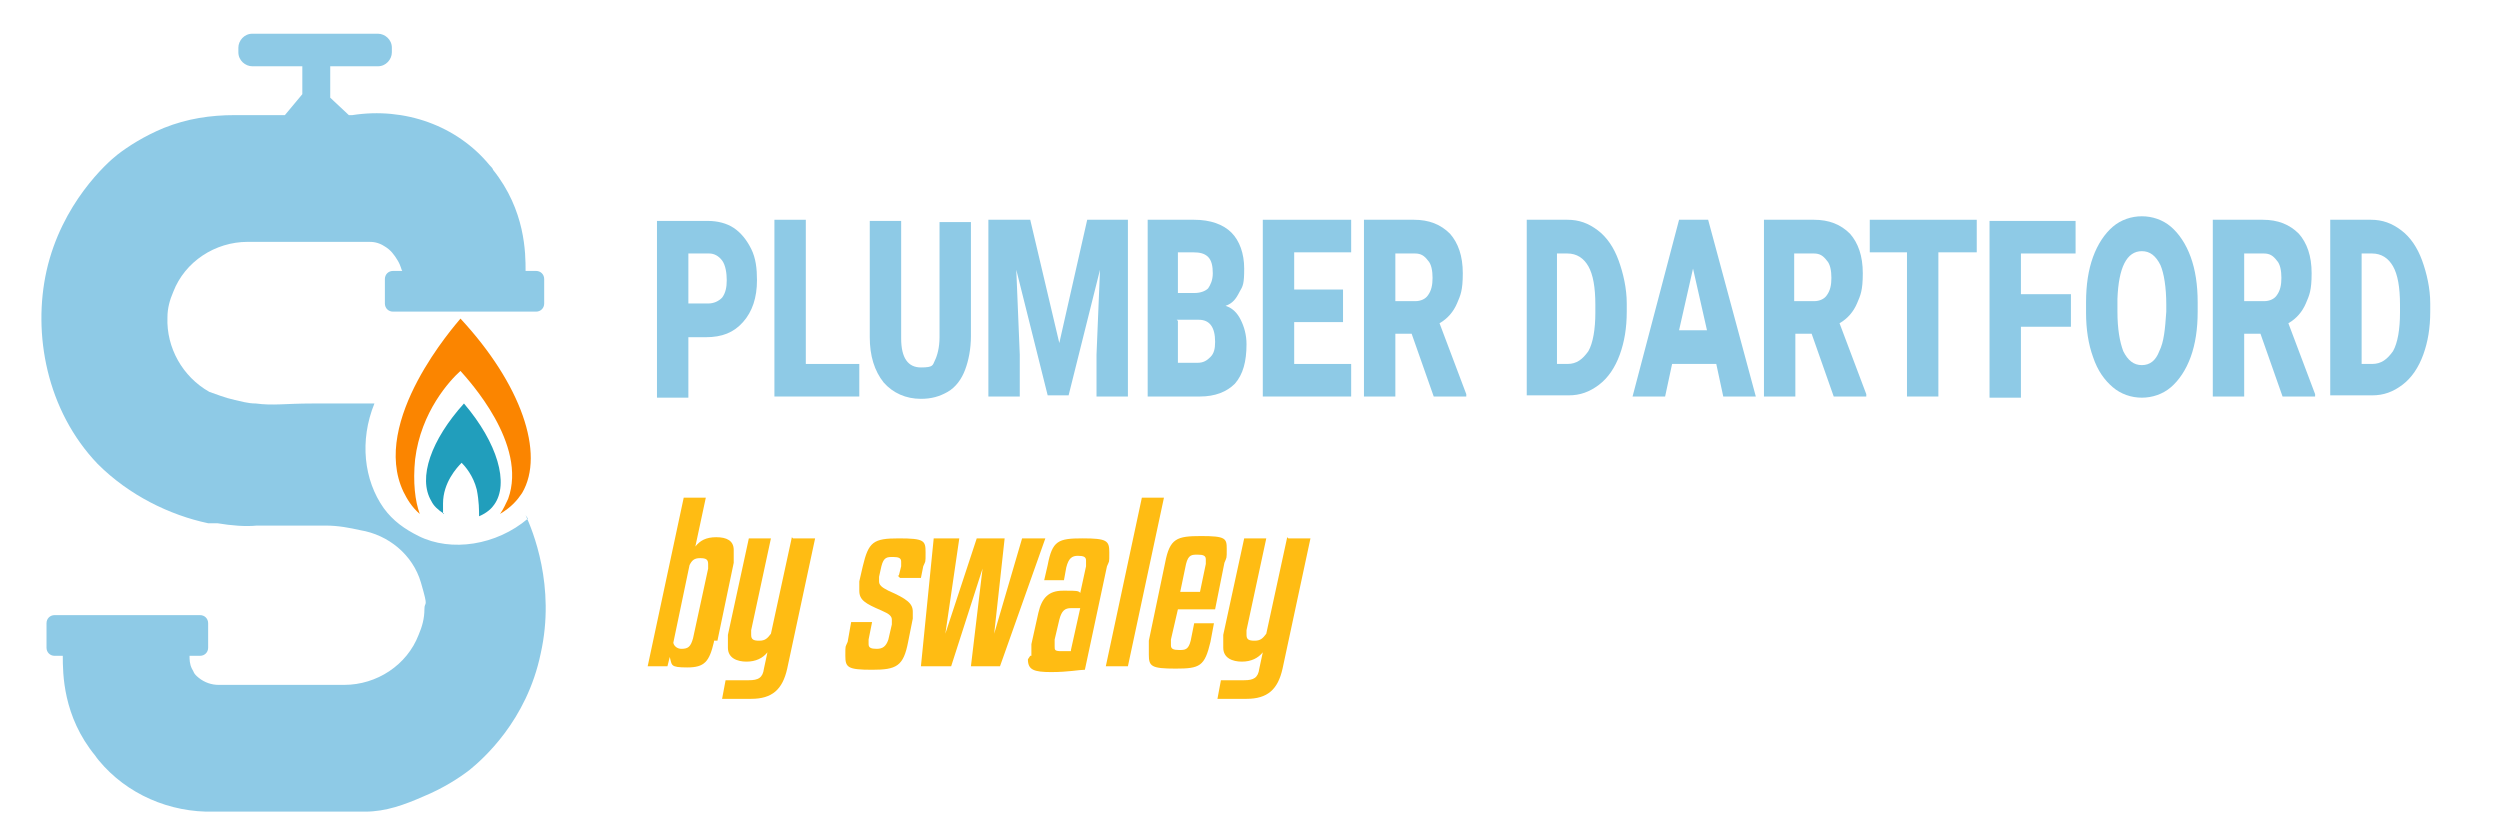 <?xml version="1.0" encoding="UTF-8"?>
<svg id="Layer_1" xmlns="http://www.w3.org/2000/svg" version="1.1" viewBox="0 0 215 72">
  <!-- Generator: Adobe Illustrator 29.0.0, SVG Export Plug-In . SVG Version: 2.1.0 Build 186)  -->
  <defs>
    <style>
      .st0 {
        fill: #fb8500;
      }

      .st1 {
        fill: #8ecae6;
      }

      .st2 {
        fill: #219ebc;
      }

      .st3 {
        fill: #ffbc13;
      }
    </style>
  </defs>
  <g id="Layer_11">
    <path class="st1" d="M45.4,44.6c-2.7,2.3-6.6,2.9-9.4,1.5-1.2-.6-2.2-1.3-3-2.4-1.7-2.4-2.1-5.8-.8-9h-5.3c-2.4,0-3.4.2-4.9,0-.7,0-1.3-.2-1.8-.3-.9-.2-1.6-.5-2.2-.7-2.3-1.3-3.7-3.8-3.6-6.4,0-.8.2-1.5.5-2.2,1-2.6,3.6-4.3,6.4-4.3h10.4c.3,0,.8,0,1.4.4h0c.5.3.8.7,1.1,1.2s.3.8.4.9h-.8c-.4,0-.7.3-.7.7v2.1c0,.4.3.7.7.7h12.3c.4,0,.7-.3.7-.7v-2.1c0-.4-.3-.7-.7-.7h-.9c0-1.5,0-5.2-2.8-8.7,0-.1-.2-.3-.3-.4-2.8-3.4-7.3-5-11.8-4.3h-.3l-1.6-1.5v-2.7h4.1c.7,0,1.2-.6,1.2-1.2v-.4c0-.7-.6-1.2-1.2-1.2h-10.8c-.7,0-1.2.6-1.2,1.2v.4c0,.7.6,1.2,1.2,1.2h4.3v2.4l-1.5,1.8h-4.3c-2.1,0-4.1.3-6.1,1.1h0c-1.7.7-3.1,1.6-4,2.3s-4.8,4.2-6.1,10c-1.2,5.4,0,12,4.4,16.6,2.7,2.7,6.2,4.4,9.5,5.1h.8c1.2.2,2.4.3,3.4.2h5.9c1.1,0,2.1.2,3,.4,2.4.4,4.5,2.1,5.2,4.5s.3,1.5.3,2.3-.2,1.5-.5,2.2c-1,2.6-3.6,4.3-6.4,4.3h-10.8c-.6,0-1.2-.2-1.7-.6s-.4-.5-.6-.8c-.2-.4-.2-.8-.2-1.1h.9c.4,0,.7-.3.7-.7v-2.1c0-.4-.3-.7-.7-.7H4.7c-.4,0-.7.3-.7.7v2.1c0,.4.3.7.7.7h.7c0,1.5,0,5.2,2.8,8.6,0,0,.2.3.3.4,2.4,2.9,6.1,4.5,9.9,4.4h13c1.8,0,3.4-.6,5-1.3h0c1.7-.7,3.1-1.6,4-2.3,1.1-.9,4.9-4.2,6.1-10,1.3-5.8-.7-10.6-1.3-11.9,0,0,.2.3.2.3Z"/>
    <path class="st0" d="M36.1,44.2c-.7-.6-1.1-1.3-1.4-1.9-2.9-6.1,4.5-14.4,4.9-14.9,5.2,5.6,7.3,11.6,5.3,15-.4.6-.9,1.2-1.9,1.8.3-.4.5-.9.7-1.3,1.7-4.7-3.4-10.2-4.1-11-.9.8-3.4,3.5-3.9,7.6-.2,2,0,3.6.4,4.7Z"/>
    <path class="st2" d="M38.2,44.2c-.6-.4-.9-.7-1.1-1.1-1.2-2,0-5.3,2.8-8.4,2.9,3.4,3.9,6.9,2.6,8.7-.2.3-.6.7-1.3,1,0-.5,0-1.3-.2-2.3-.3-1.2-1-2-1.3-2.3-.4.4-1.6,1.7-1.6,3.5s0,.6,0,.9h0Z"/>
    <g>
      <path class="st3" d="M61.4,55.2c-.4,1.7-.8,2.2-2.3,2.2s-1.3-.2-1.5-.9l-.2.8h-1.7l3.1-14.5h1.9l-.9,4.2c.4-.5.9-.8,1.8-.8s1.5.3,1.5,1.1v1.1l-1.4,6.7h-.3,0ZM57.9,55.2c0,.3.3.6.7.6.6,0,.8-.2,1-.9l1.3-6v-.4c0-.4-.2-.5-.7-.5s-.7.2-.9.6l-1.4,6.7h0Z"/>
      <path class="st3" d="M68.2,46.3h1.9l-2.4,11.2c-.4,1.8-1.3,2.6-3.1,2.6h-2.5l.3-1.6h2c.8,0,1.2-.2,1.3-1l.3-1.4c-.4.5-1,.8-1.8.8s-1.6-.3-1.6-1.2v-1.1l1.8-8.3h1.9l-1.7,7.9v.4c0,.4.2.5.7.5s.7-.2,1-.6l1.8-8.3h0Z"/>
      <path class="st3" d="M77.3,49.5l.2-.8v-.4c0-.3-.2-.4-.7-.4s-.8,0-1,.8l-.2.9v.4c0,.3.2.5.8.8,1.6.7,2.1,1.1,2.1,1.8s0,.4,0,.6l-.4,2c-.4,2.1-1,2.4-3.1,2.4s-2.3-.2-2.3-1.2,0-.7.2-1.2l.3-1.7h1.8l-.3,1.5v.4c0,.3.2.4.7.4s.8-.2,1-.8l.3-1.3v-.4c0-.3-.2-.5-.9-.8-1.4-.6-1.9-.9-1.9-1.7v-.8l.3-1.3c.5-2.1.9-2.4,3.1-2.4s2.3.2,2.3,1.2,0,.7-.2,1.2l-.2,1h-1.8l-.2-.2h0Z"/>
      <path class="st3" d="M82.5,46.3l-1.2,8.2h0l2.7-8.2h2.4l-.9,8.2h0l2.4-8.2h2l-3.9,11h-2.5l1-8.4h0l-2.7,8.4h-2.6l1.1-11s2.2,0,2.2,0Z"/>
      <path class="st3" d="M88.7,56.4v-1l.6-2.7c.3-1.3.9-1.9,2.1-1.9h.3c.8,0,1.1,0,1.2.2l.5-2.3v-.5c0-.3-.2-.4-.7-.4s-.8.2-1,1l-.2,1.1h-1.7l.3-1.3c.4-2.1.9-2.3,3-2.3s2.3.2,2.3,1.2,0,.7-.2,1.2l-1.9,8.9c-.5,0-1.4.2-2.9.2s-2-.2-2-1.1l.2-.3h0ZM92.1,55.9l.8-3.6h-.8c-.5,0-.8.2-1,1l-.4,1.7v.6c0,.3,0,.4.6.4h.8Z"/>
      <path class="st3" d="M97,57.3h-1.9l3.1-14.5h1.9l-3.1,14.5Z"/>
      <path class="st3" d="M101.3,52.4l-.6,2.6v.5c0,.3.2.4.7.4s.8,0,1-.8l.3-1.5h1.7l-.3,1.6c-.5,2.1-.9,2.3-3,2.3s-2.3-.2-2.3-1.2v-1.2l1.4-6.7c.4-2.1,1-2.3,3.1-2.3s2.2.2,2.2,1.1,0,.7-.2,1.2l-.8,4h-3.3.1ZM101.6,50.9h1.6l.5-2.4v-.4c0-.3-.2-.4-.7-.4s-.8,0-1,.8l-.5,2.4h0Z"/>
      <path class="st3" d="M110.8,46.3h1.9l-2.4,11.2c-.4,1.8-1.3,2.6-3.1,2.6h-2.5l.3-1.6h2c.8,0,1.2-.2,1.3-1l.3-1.4c-.4.5-1,.8-1.8.8s-1.6-.3-1.6-1.2v-1.1l1.8-8.3h1.9l-1.7,7.9v.4c0,.4.2.5.7.5s.7-.2,1-.6l1.8-8.3h0Z"/>
    </g>
  </g>
  <g>
    <path class="st1" d="M59.2,29v5.2h-2.7v-15.2h4.4c.8,0,1.6.2,2.2.6.6.4,1.1,1,1.5,1.8.4.8.5,1.7.5,2.7,0,1.5-.4,2.7-1.2,3.6-.8.9-1.8,1.3-3.2,1.3h-1.7ZM59.2,26.1h1.7c.5,0,.9-.2,1.2-.5.3-.4.4-.9.4-1.5s-.1-1.3-.4-1.7c-.3-.4-.7-.6-1.1-.6h-1.8v4.4Z"/>
    <path class="st1" d="M69.3,31.3h4.6v2.8h-7.3v-15.2h2.7v12.4Z"/>
    <path class="st1" d="M83.5,18.9v10c0,1.1-.2,2.1-.5,2.9-.3.8-.8,1.5-1.5,1.9-.7.4-1.4.6-2.3.6-1.3,0-2.4-.5-3.2-1.4-.8-1-1.2-2.3-1.2-3.9v-10h2.7v10.1c0,1.7.6,2.5,1.7,2.5s1-.2,1.2-.6.4-1.1.4-2v-9.9h2.7Z"/>
    <path class="st1" d="M88.6,18.9l2.5,10.6,2.4-10.6h3.5v15.2h-2.7v-3.6l.3-7.3-2.7,10.8h-1.8l-2.7-10.8.3,7.3v3.6h-2.7v-15.2h3.5Z"/>
    <path class="st1" d="M98.7,34.1v-15.2h4c1.4,0,2.5.4,3.2,1.1.7.7,1.1,1.8,1.1,3.1s-.1,1.5-.4,2c-.3.6-.6,1-1.2,1.2.6.2,1,.6,1.3,1.2.3.6.5,1.3.5,2.1,0,1.5-.3,2.6-1,3.4-.7.7-1.7,1.1-3,1.1h-4.5ZM101.3,25.2h1.4c.6,0,1-.2,1.2-.4.2-.3.4-.7.4-1.3s-.1-1.1-.4-1.4c-.3-.3-.7-.4-1.3-.4h-1.3v3.5ZM101.3,27.6v3.6h1.7c.5,0,.8-.2,1.1-.5.3-.3.4-.7.4-1.3,0-1.3-.5-1.9-1.4-1.9h-1.9Z"/>
    <path class="st1" d="M115.5,27.7h-4.2v3.6h4.9v2.8h-7.6v-15.2h7.6v2.8h-4.9v3.2h4.2v2.7Z"/>
    <path class="st1" d="M121.4,28.7h-1.4v5.4h-2.7v-15.2h4.3c1.3,0,2.3.4,3.1,1.2.7.8,1.1,1.9,1.1,3.4s-.2,1.9-.5,2.6c-.3.7-.8,1.3-1.5,1.7l2.3,6.1v.2h-2.8l-1.9-5.4ZM120,25.9h1.7c.5,0,.9-.2,1.1-.5.3-.4.4-.9.4-1.5s-.1-1.2-.4-1.5c-.3-.4-.6-.6-1.1-.6h-1.7v4.2Z"/>
    <path class="st1" d="M131.3,34.1v-15.2h3.5c1,0,1.8.3,2.6.9.8.6,1.4,1.5,1.8,2.6.4,1.1.7,2.4.7,3.7v.7c0,1.4-.2,2.6-.6,3.7-.4,1.1-1,2-1.8,2.6-.8.6-1.6.9-2.6.9h-3.6ZM133.9,21.7v9.6h.9c.8,0,1.3-.4,1.8-1.1.4-.7.6-1.9.6-3.3v-.7c0-1.5-.2-2.6-.6-3.3-.4-.7-1-1.1-1.8-1.1h-.9Z"/>
    <path class="st1" d="M147.4,31.3h-3.6l-.6,2.8h-2.8l4-15.2h2.5l4.1,15.2h-2.8l-.6-2.8ZM144.4,28.4h2.4l-1.2-5.3-1.2,5.3Z"/>
    <path class="st1" d="M155.8,28.7h-1.4v5.4h-2.7v-15.2h4.3c1.3,0,2.3.4,3.1,1.2.7.8,1.1,1.9,1.1,3.4s-.2,1.9-.5,2.6c-.3.7-.8,1.3-1.5,1.7l2.3,6.1v.2h-2.8l-1.9-5.4ZM154.3,25.9h1.7c.5,0,.9-.2,1.1-.5.3-.4.4-.9.4-1.5s-.1-1.2-.4-1.5c-.3-.4-.6-.6-1.1-.6h-1.7v4.2Z"/>
    <path class="st1" d="M170,21.7h-3.3v12.4h-2.7v-12.4h-3.2v-2.8h9.2v2.8Z"/>
    <path class="st1" d="M178.1,28.1h-4.3v6.1h-2.7v-15.2h7.4v2.8h-4.7v3.5h4.3v2.8Z"/>
    <path class="st1" d="M189,26.8c0,1.5-.2,2.8-.6,3.9s-1,2-1.7,2.6c-.7.6-1.6.9-2.5.9s-1.8-.3-2.5-.9c-.7-.6-1.3-1.4-1.7-2.6-.4-1.1-.6-2.4-.6-3.8v-.9c0-1.5.2-2.8.6-3.9s1-2,1.7-2.6,1.6-.9,2.5-.9,1.8.3,2.5.9c.7.6,1.3,1.5,1.7,2.6.4,1.1.6,2.4.6,3.9v.7ZM186.3,26.2c0-1.5-.2-2.7-.5-3.4-.4-.8-.9-1.2-1.6-1.2-1.3,0-2,1.4-2.1,4.1v1.1c0,1.5.2,2.6.5,3.4.4.8.9,1.2,1.6,1.2s1.2-.4,1.5-1.2c.4-.8.5-1.9.6-3.4v-.7Z"/>
    <path class="st1" d="M194.4,28.7h-1.4v5.4h-2.7v-15.2h4.3c1.3,0,2.3.4,3.1,1.2.7.8,1.1,1.9,1.1,3.4s-.2,1.9-.5,2.6c-.3.7-.8,1.3-1.5,1.7l2.3,6.1v.2h-2.8l-1.9-5.4ZM193,25.9h1.7c.5,0,.9-.2,1.1-.5.3-.4.4-.9.4-1.5s-.1-1.2-.4-1.5c-.3-.4-.6-.6-1.1-.6h-1.7v4.2Z"/>
    <path class="st1" d="M200.4,34.1v-15.2h3.5c1,0,1.8.3,2.6.9.8.6,1.4,1.5,1.8,2.6.4,1.1.7,2.4.7,3.7v.7c0,1.4-.2,2.6-.6,3.7-.4,1.1-1,2-1.8,2.6-.8.6-1.6.9-2.6.9h-3.6ZM203.1,21.7v9.6h.9c.8,0,1.3-.4,1.8-1.1.4-.7.6-1.9.6-3.3v-.7c0-1.5-.2-2.6-.6-3.3-.4-.7-1-1.1-1.8-1.1h-.9Z"/>
  </g>
</svg>